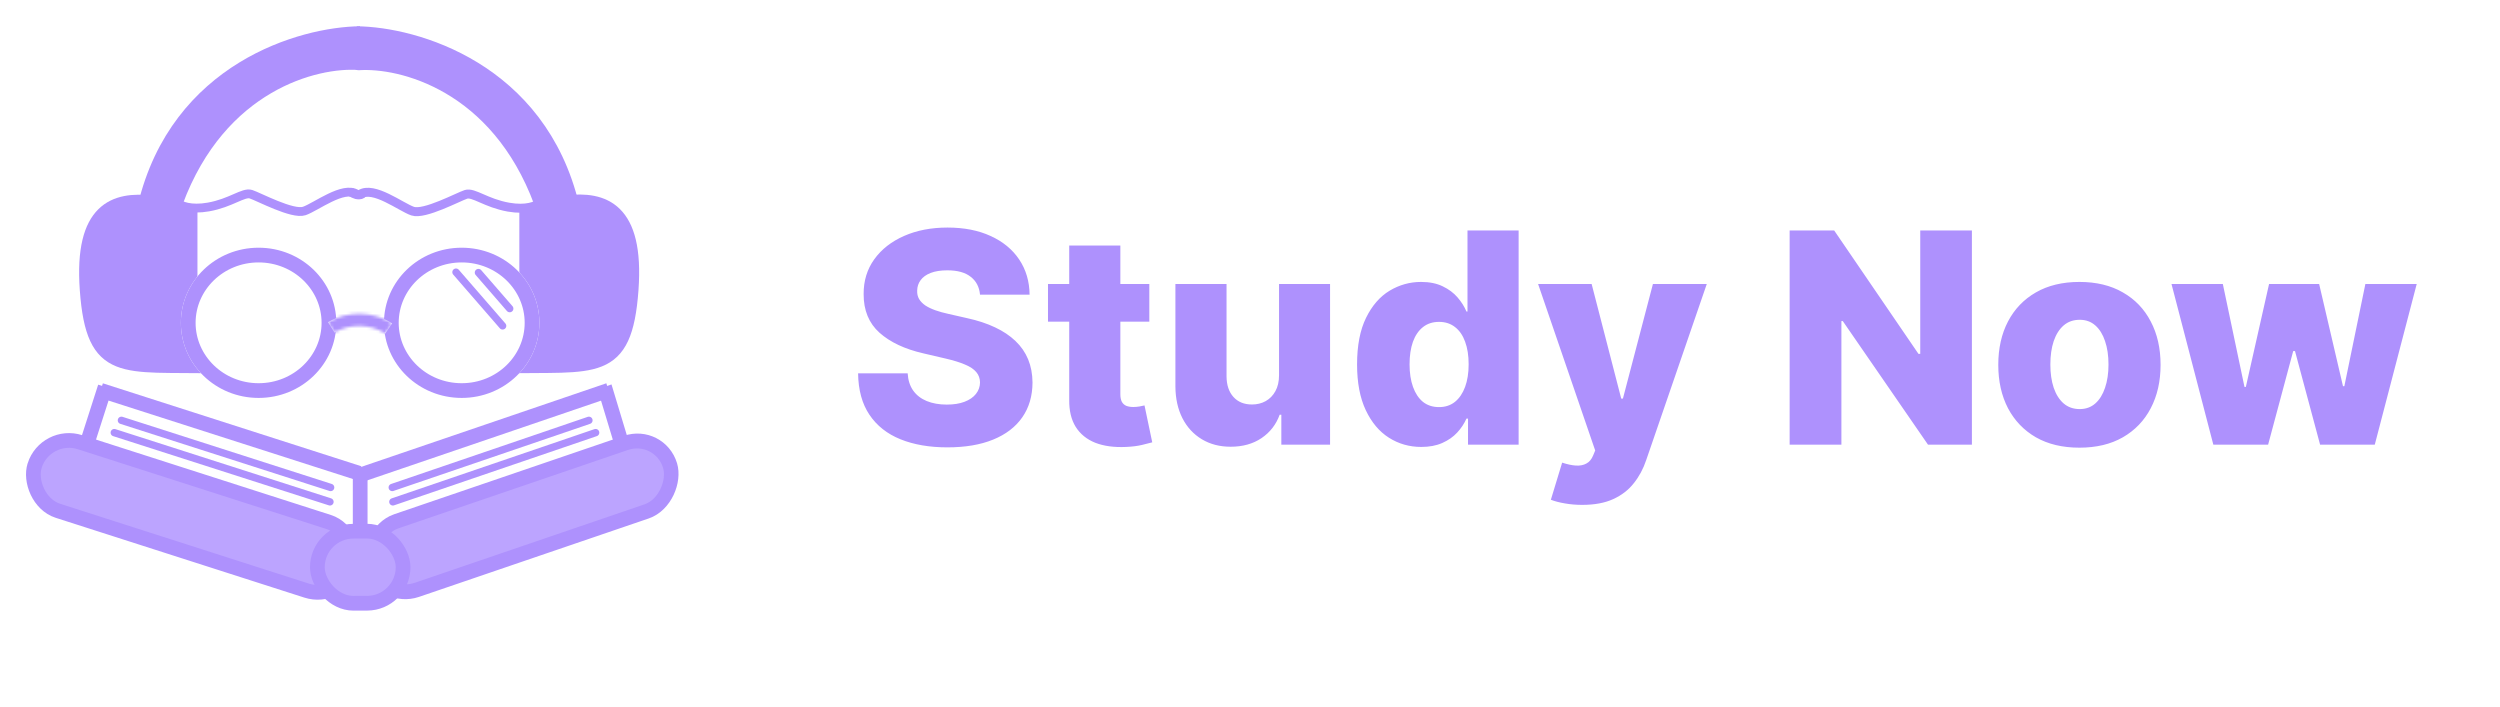 <svg width="849" height="240" viewBox="0 0 849 240" fill="none" xmlns="http://www.w3.org/2000/svg">
<path d="M332.815 100.077C332.579 97.472 331.525 95.448 329.655 94.004C327.808 92.537 325.169 91.803 321.736 91.803C319.463 91.803 317.569 92.099 316.054 92.69C314.539 93.282 313.402 94.099 312.645 95.141C311.887 96.159 311.497 97.331 311.473 98.656C311.426 99.745 311.639 100.704 312.112 101.533C312.609 102.361 313.32 103.095 314.243 103.734C315.19 104.35 316.326 104.894 317.652 105.368C318.978 105.841 320.469 106.256 322.126 106.611L328.376 108.031C331.975 108.812 335.147 109.854 337.893 111.156C340.663 112.458 342.983 114.009 344.854 115.808C346.748 117.607 348.18 119.679 349.151 122.023C350.121 124.366 350.618 126.994 350.642 129.906C350.618 134.499 349.458 138.441 347.162 141.732C344.866 145.022 341.563 147.544 337.254 149.295C332.969 151.047 327.796 151.923 321.736 151.923C315.652 151.923 310.348 151.012 305.827 149.189C301.305 147.366 297.789 144.596 295.28 140.879C292.77 137.162 291.48 132.463 291.409 126.781H308.241C308.384 129.125 309.011 131.078 310.124 132.641C311.236 134.203 312.763 135.387 314.705 136.192C316.67 136.997 318.942 137.399 321.523 137.399C323.89 137.399 325.902 137.08 327.56 136.44C329.241 135.801 330.531 134.913 331.43 133.777C332.33 132.641 332.792 131.339 332.815 129.871C332.792 128.498 332.366 127.326 331.537 126.355C330.708 125.361 329.43 124.509 327.702 123.798C325.997 123.064 323.819 122.39 321.168 121.774L313.568 119.999C307.271 118.554 302.311 116.223 298.689 113.003C295.067 109.759 293.268 105.38 293.291 99.864C293.268 95.365 294.475 91.424 296.913 88.038C299.352 84.653 302.725 82.013 307.034 80.119C311.343 78.225 316.255 77.278 321.771 77.278C327.406 77.278 332.295 78.237 336.438 80.155C340.604 82.049 343.836 84.712 346.132 88.145C348.429 91.578 349.6 95.555 349.648 100.077H332.815ZM390.308 96.454V109.239H355.898V96.454H390.308ZM363.107 83.386H380.472V133.848C380.472 134.913 380.637 135.777 380.969 136.44C381.324 137.08 381.833 137.541 382.496 137.825C383.159 138.086 383.952 138.216 384.875 138.216C385.538 138.216 386.236 138.157 386.97 138.038C387.728 137.896 388.296 137.778 388.675 137.683L391.303 150.219C390.474 150.455 389.302 150.751 387.787 151.107C386.295 151.462 384.508 151.687 382.425 151.781C378.353 151.971 374.861 151.497 371.949 150.361C369.061 149.201 366.847 147.402 365.308 144.963C363.793 142.525 363.059 139.459 363.107 135.766V83.386ZM434.36 127.456V96.454H451.69V151H435.141V140.844H434.573C433.366 144.182 431.306 146.833 428.394 148.798C425.506 150.74 422.014 151.71 417.918 151.71C414.201 151.71 410.934 150.858 408.117 149.153C405.3 147.449 403.11 145.07 401.548 142.016C399.985 138.938 399.192 135.339 399.168 131.22V96.454H416.533V127.811C416.557 130.77 417.338 133.102 418.877 134.807C420.416 136.511 422.511 137.364 425.163 137.364C426.891 137.364 428.442 136.985 429.815 136.227C431.211 135.446 432.312 134.321 433.117 132.854C433.946 131.362 434.36 129.563 434.36 127.456ZM482.664 151.781C478.64 151.781 474.982 150.74 471.691 148.656C468.401 146.573 465.773 143.448 463.808 139.281C461.843 135.115 460.86 129.942 460.86 123.763C460.86 117.347 461.878 112.068 463.914 107.925C465.95 103.782 468.614 100.716 471.904 98.727C475.219 96.739 478.782 95.744 482.593 95.744C485.458 95.744 487.908 96.242 489.944 97.236C491.98 98.206 493.661 99.461 494.987 101C496.313 102.539 497.319 104.137 498.005 105.794H498.36V78.273H515.725V151H498.538V142.158H498.005C497.271 143.839 496.23 145.413 494.88 146.881C493.531 148.348 491.838 149.532 489.802 150.432C487.79 151.331 485.411 151.781 482.664 151.781ZM488.701 138.251C490.808 138.251 492.608 137.66 494.099 136.476C495.591 135.268 496.739 133.576 497.544 131.398C498.349 129.22 498.751 126.663 498.751 123.727C498.751 120.744 498.349 118.176 497.544 116.021C496.762 113.867 495.614 112.21 494.099 111.05C492.608 109.89 490.808 109.31 488.701 109.31C486.547 109.31 484.724 109.902 483.233 111.085C481.741 112.269 480.605 113.938 479.824 116.092C479.066 118.247 478.687 120.792 478.687 123.727C478.687 126.663 479.078 129.22 479.859 131.398C480.64 133.576 481.765 135.268 483.233 136.476C484.724 137.66 486.547 138.251 488.701 138.251ZM537.325 171.455C535.242 171.455 533.277 171.289 531.43 170.957C529.584 170.65 527.998 170.235 526.672 169.714L530.507 157.108C532.212 157.676 533.75 158.008 535.124 158.102C536.52 158.197 537.716 157.972 538.71 157.428C539.728 156.907 540.509 155.972 541.054 154.622L541.729 152.989L522.339 96.454H540.521L550.571 135.375H551.139L561.331 96.454H579.619L559.058 156.22C558.064 159.203 556.655 161.831 554.832 164.104C553.033 166.4 550.701 168.199 547.837 169.501C544.996 170.804 541.492 171.455 537.325 171.455ZM669.658 78.273V151H654.744L625.802 109.026H625.34V151H607.762V78.273H622.89L651.512 120.176H652.116V78.273H669.658ZM706.173 152.03C700.444 152.03 695.52 150.858 691.4 148.514C687.305 146.147 684.144 142.856 681.919 138.642C679.717 134.404 678.616 129.492 678.616 123.905C678.616 118.294 679.717 113.382 681.919 109.168C684.144 104.93 687.305 101.639 691.4 99.296C695.52 96.928 700.444 95.744 706.173 95.744C711.902 95.744 716.815 96.928 720.91 99.296C725.029 101.639 728.19 104.93 730.392 109.168C732.617 113.382 733.73 118.294 733.73 123.905C733.73 129.492 732.617 134.404 730.392 138.642C728.19 142.856 725.029 146.147 720.91 148.514C716.815 150.858 711.902 152.03 706.173 152.03ZM706.279 138.926C708.363 138.926 710.127 138.287 711.571 137.009C713.015 135.73 714.116 133.955 714.873 131.682C715.654 129.409 716.045 126.781 716.045 123.798C716.045 120.768 715.654 118.116 714.873 115.844C714.116 113.571 713.015 111.795 711.571 110.517C710.127 109.239 708.363 108.599 706.279 108.599C704.125 108.599 702.302 109.239 700.811 110.517C699.343 111.795 698.218 113.571 697.437 115.844C696.68 118.116 696.301 120.768 696.301 123.798C696.301 126.781 696.68 129.409 697.437 131.682C698.218 133.955 699.343 135.73 700.811 137.009C702.302 138.287 704.125 138.926 706.279 138.926ZM751.645 151L737.441 96.454H754.877L762.228 131.398H762.689L770.573 96.454H787.583L795.679 131.149H796.141L803.279 96.454H820.715L806.475 151H787.902L779.38 119.217H778.776L770.253 151H751.645Z" fill="#AE91FD"/>
<path d="M42.422 123.188L70.568 124.819L63.633 110.542L64.857 97.49L66.081 70.16C63.633 71.112 59.391 70.404 60.37 68.12C61.594 65.265 73.015 26.922 117.885 22.843C139.504 20.877 135.425 23.659 153.373 30.593C164.986 35.08 178.391 57.107 182.742 69.344L178.663 72.199V91.779L181.926 106.463L173.768 124.003L178.663 124.819L203.545 123.188L212.927 110.95L214.151 89.331L209.664 72.199L193.347 68.12L191.308 58.738L174.992 35.08L153.373 19.579L125.635 11.421L110.542 13.461L85.66 21.619L62.002 41.199L49.764 68.12L36.712 72.199L29.369 84.029L31.409 113.806L42.422 123.188Z" fill="#AE91FD" stroke="#AE91FD"/>
<path d="M41.236 142.747L112.28 165.543" stroke="#AE91FD" stroke-width="2.5" stroke-linecap="round"/>
<path d="M38.81 146.926L112.054 170.427" stroke="#AE91FD" stroke-width="2.5" stroke-linecap="round"/>
<line x1="34.173" y1="132.553" x2="121.95" y2="160.721" stroke="#AE91FD" stroke-width="5"/>
<line x1="29.488" y1="150.818" x2="35.72" y2="131.398" stroke="#AE91FD" stroke-width="5"/>
<line x1="122.319" y1="180.667" x2="122.319" y2="159.083" stroke="#AE91FD" stroke-width="5"/>
<rect x="15.517" y="146.431" width="113.163" height="24.473" rx="12.236" transform="rotate(17.791 15.517 146.431)" fill="#BCA4FF" stroke="#AE91FD" stroke-width="5"/>
<path d="M199.992 142.747L133.209 165.543" stroke="#AE91FD" stroke-width="2.5" stroke-linecap="round"/>
<path d="M202.273 146.925L133.422 170.427" stroke="#AE91FD" stroke-width="2.5" stroke-linecap="round"/>
<line y1="-2.5" x2="89.739" y2="-2.5" transform="matrix(-0.947 0.323 0.288 0.958 207.356 134.95)" stroke="#AE91FD" stroke-width="5"/>
<line y1="-2.5" x2="20.284" y2="-2.5" transform="matrix(-0.289 -0.957 -0.946 0.323 208.798 151.581)" stroke="#AE91FD" stroke-width="5"/>
<rect x="-1.644" y="3.201" width="106.757" height="24.312" rx="12.156" transform="matrix(-0.946 0.323 0.289 0.957 221.565 143.954)" fill="#BCA4FF" stroke="#AE91FD" stroke-width="5"/>
<path d="M122.3 11.421C102.58 11.603 60.367 23.578 49.271 70.022" stroke="#AE91FD" stroke-width="5"/>
<path d="M51.563 68.898C39.082 67.44 27.622 71.04 29.591 98.359C31.718 127.889 41.929 123.514 72.989 124.334" stroke="#AE91FD" stroke-width="5"/>
<path d="M192.364 68.832C204.845 67.373 216.305 70.977 214.337 98.328C212.21 127.893 201.998 123.513 170.937 124.334" stroke="#AE91FD" stroke-width="5"/>
<path d="M64.556 70.564V96.88" stroke="#AE91FD" stroke-width="5"/>
<path d="M121.734 22.273C107.486 21.279 75.312 29.218 60.593 68.936" stroke="#AE91FD" stroke-width="3" stroke-linecap="round"/>
<path d="M60.31 68.936C61.254 69.841 64.669 71.378 70.783 70.293C78.426 68.936 82.672 65.138 85.219 65.952C87.767 66.766 99.372 73.006 103.335 71.649C107.298 70.293 116.639 62.968 121.168 65.952" stroke="#AE91FD" stroke-width="3" stroke-linecap="round"/>
<path d="M121.168 11.474C140.887 11.656 183.101 23.63 194.197 70.075" stroke="#AE91FD" stroke-width="5.091"/>
<path d="M178.912 70.617V96.933" stroke="#AE91FD" stroke-width="5.091"/>
<path d="M121.734 22.326C135.981 21.331 168.155 29.271 182.875 68.989" stroke="#AE91FD" stroke-width="3.055" stroke-linecap="round"/>
<path d="M183.157 68.989C182.214 69.894 178.798 71.431 172.684 70.346C165.042 68.989 160.796 65.191 158.248 66.005C155.701 66.819 144.095 73.059 140.132 71.702C136.17 70.346 126.829 63.021 122.3 66.005" stroke="#AE91FD" stroke-width="3.055" stroke-linecap="round"/>
<path d="M119.469 65.41C120.13 65.862 121.734 66.603 122.866 65.952" stroke="#AE91FD" stroke-width="3" stroke-linecap="round"/>
<g filter="url(#filter0_d_9_115)">
<ellipse cx="87.818" cy="105.629" rx="26.392" ry="25.507" fill="white"/>
<path d="M111.71 105.629C111.71 118.256 101.094 128.636 87.818 128.636C74.542 128.636 63.926 118.256 63.926 105.629C63.926 93.002 74.542 82.621 87.818 82.621C101.094 82.621 111.71 93.002 111.71 105.629Z" stroke="#AE91FD" stroke-width="5"/>
</g>
<g filter="url(#filter1_d_9_115)">
<ellipse cx="156.789" cy="105.629" rx="26.392" ry="25.507" fill="white"/>
<path d="M180.681 105.629C180.681 118.256 170.065 128.636 156.789 128.636C143.513 128.636 132.897 118.256 132.897 105.629C132.897 93.002 143.513 82.621 156.789 82.621C170.065 82.621 180.681 93.002 180.681 105.629Z" stroke="#AE91FD" stroke-width="5"/>
</g>
<g filter="url(#filter2_d_9_115)">
<mask id="path-29-inside-1_9_115" fill="white">
<path d="M133.175 105.818C129.956 103.77 126.203 102.644 122.35 102.571C118.497 102.499 114.701 103.482 111.402 105.407L113.606 108.935C116.216 107.412 119.218 106.634 122.267 106.691C125.315 106.749 128.284 107.639 130.831 109.26L133.175 105.818Z"/>
</mask>
<path d="M133.175 105.818C129.956 103.77 126.203 102.644 122.35 102.571C118.497 102.499 114.701 103.482 111.402 105.407L113.606 108.935C116.216 107.412 119.218 106.634 122.267 106.691C125.315 106.749 128.284 107.639 130.831 109.26L133.175 105.818Z" fill="white"/>
<path d="M133.175 105.818C129.956 103.77 126.203 102.644 122.35 102.571C118.497 102.499 114.701 103.482 111.402 105.407L113.606 108.935C116.216 107.412 119.218 106.634 122.267 106.691C125.315 106.749 128.284 107.639 130.831 109.26L133.175 105.818Z" stroke="#AE91FD" stroke-width="10" mask="url(#path-29-inside-1_9_115)"/>
</g>
<path d="M170.688 110.666L154.855 92.429" stroke="#AE91FD" stroke-width="2.5" stroke-linecap="round"/>
<path d="M173.099 104.801L162.477 92.567" stroke="#AE91FD" stroke-width="2.5" stroke-linecap="round"/>
<rect x="107.746" y="180.428" width="29.112" height="24.473" rx="12.236" transform="rotate(-0.146 107.746 180.428)" fill="#BCA4FF" stroke="#AE91FD" stroke-width="5"/>
<defs>
<filter id="filter0_d_9_115" x="57.426" y="80.121" width="60.784" height="59.015" filterUnits="userSpaceOnUse" color-interpolation-filters="sRGB">
<feFlood flood-opacity="0" result="BackgroundImageFix"/>
<feColorMatrix in="SourceAlpha" type="matrix" values="0 0 0 0 0 0 0 0 0 0 0 0 0 0 0 0 0 0 127 0" result="hardAlpha"/>
<feOffset dy="4"/>
<feGaussianBlur stdDeviation="2"/>
<feComposite in2="hardAlpha" operator="out"/>
<feColorMatrix type="matrix" values="0 0 0 0 0 0 0 0 0 0 0 0 0 0 0 0 0 0 0.25 0"/>
<feBlend mode="normal" in2="BackgroundImageFix" result="effect1_dropShadow_9_115"/>
<feBlend mode="normal" in="SourceGraphic" in2="effect1_dropShadow_9_115" result="shape"/>
</filter>
<filter id="filter1_d_9_115" x="126.397" y="80.121" width="60.784" height="59.015" filterUnits="userSpaceOnUse" color-interpolation-filters="sRGB">
<feFlood flood-opacity="0" result="BackgroundImageFix"/>
<feColorMatrix in="SourceAlpha" type="matrix" values="0 0 0 0 0 0 0 0 0 0 0 0 0 0 0 0 0 0 127 0" result="hardAlpha"/>
<feOffset dy="4"/>
<feGaussianBlur stdDeviation="2"/>
<feComposite in2="hardAlpha" operator="out"/>
<feColorMatrix type="matrix" values="0 0 0 0 0 0 0 0 0 0 0 0 0 0 0 0 0 0 0.25 0"/>
<feBlend mode="normal" in2="BackgroundImageFix" result="effect1_dropShadow_9_115"/>
<feBlend mode="normal" in="SourceGraphic" in2="effect1_dropShadow_9_115" result="shape"/>
</filter>
<filter id="filter2_d_9_115" x="107.402" y="102.568" width="29.773" height="14.692" filterUnits="userSpaceOnUse" color-interpolation-filters="sRGB">
<feFlood flood-opacity="0" result="BackgroundImageFix"/>
<feColorMatrix in="SourceAlpha" type="matrix" values="0 0 0 0 0 0 0 0 0 0 0 0 0 0 0 0 0 0 127 0" result="hardAlpha"/>
<feOffset dy="4"/>
<feGaussianBlur stdDeviation="2"/>
<feComposite in2="hardAlpha" operator="out"/>
<feColorMatrix type="matrix" values="0 0 0 0 0 0 0 0 0 0 0 0 0 0 0 0 0 0 0.25 0"/>
<feBlend mode="normal" in2="BackgroundImageFix" result="effect1_dropShadow_9_115"/>
<feBlend mode="normal" in="SourceGraphic" in2="effect1_dropShadow_9_115" result="shape"/>
</filter>
</defs>
</svg>
